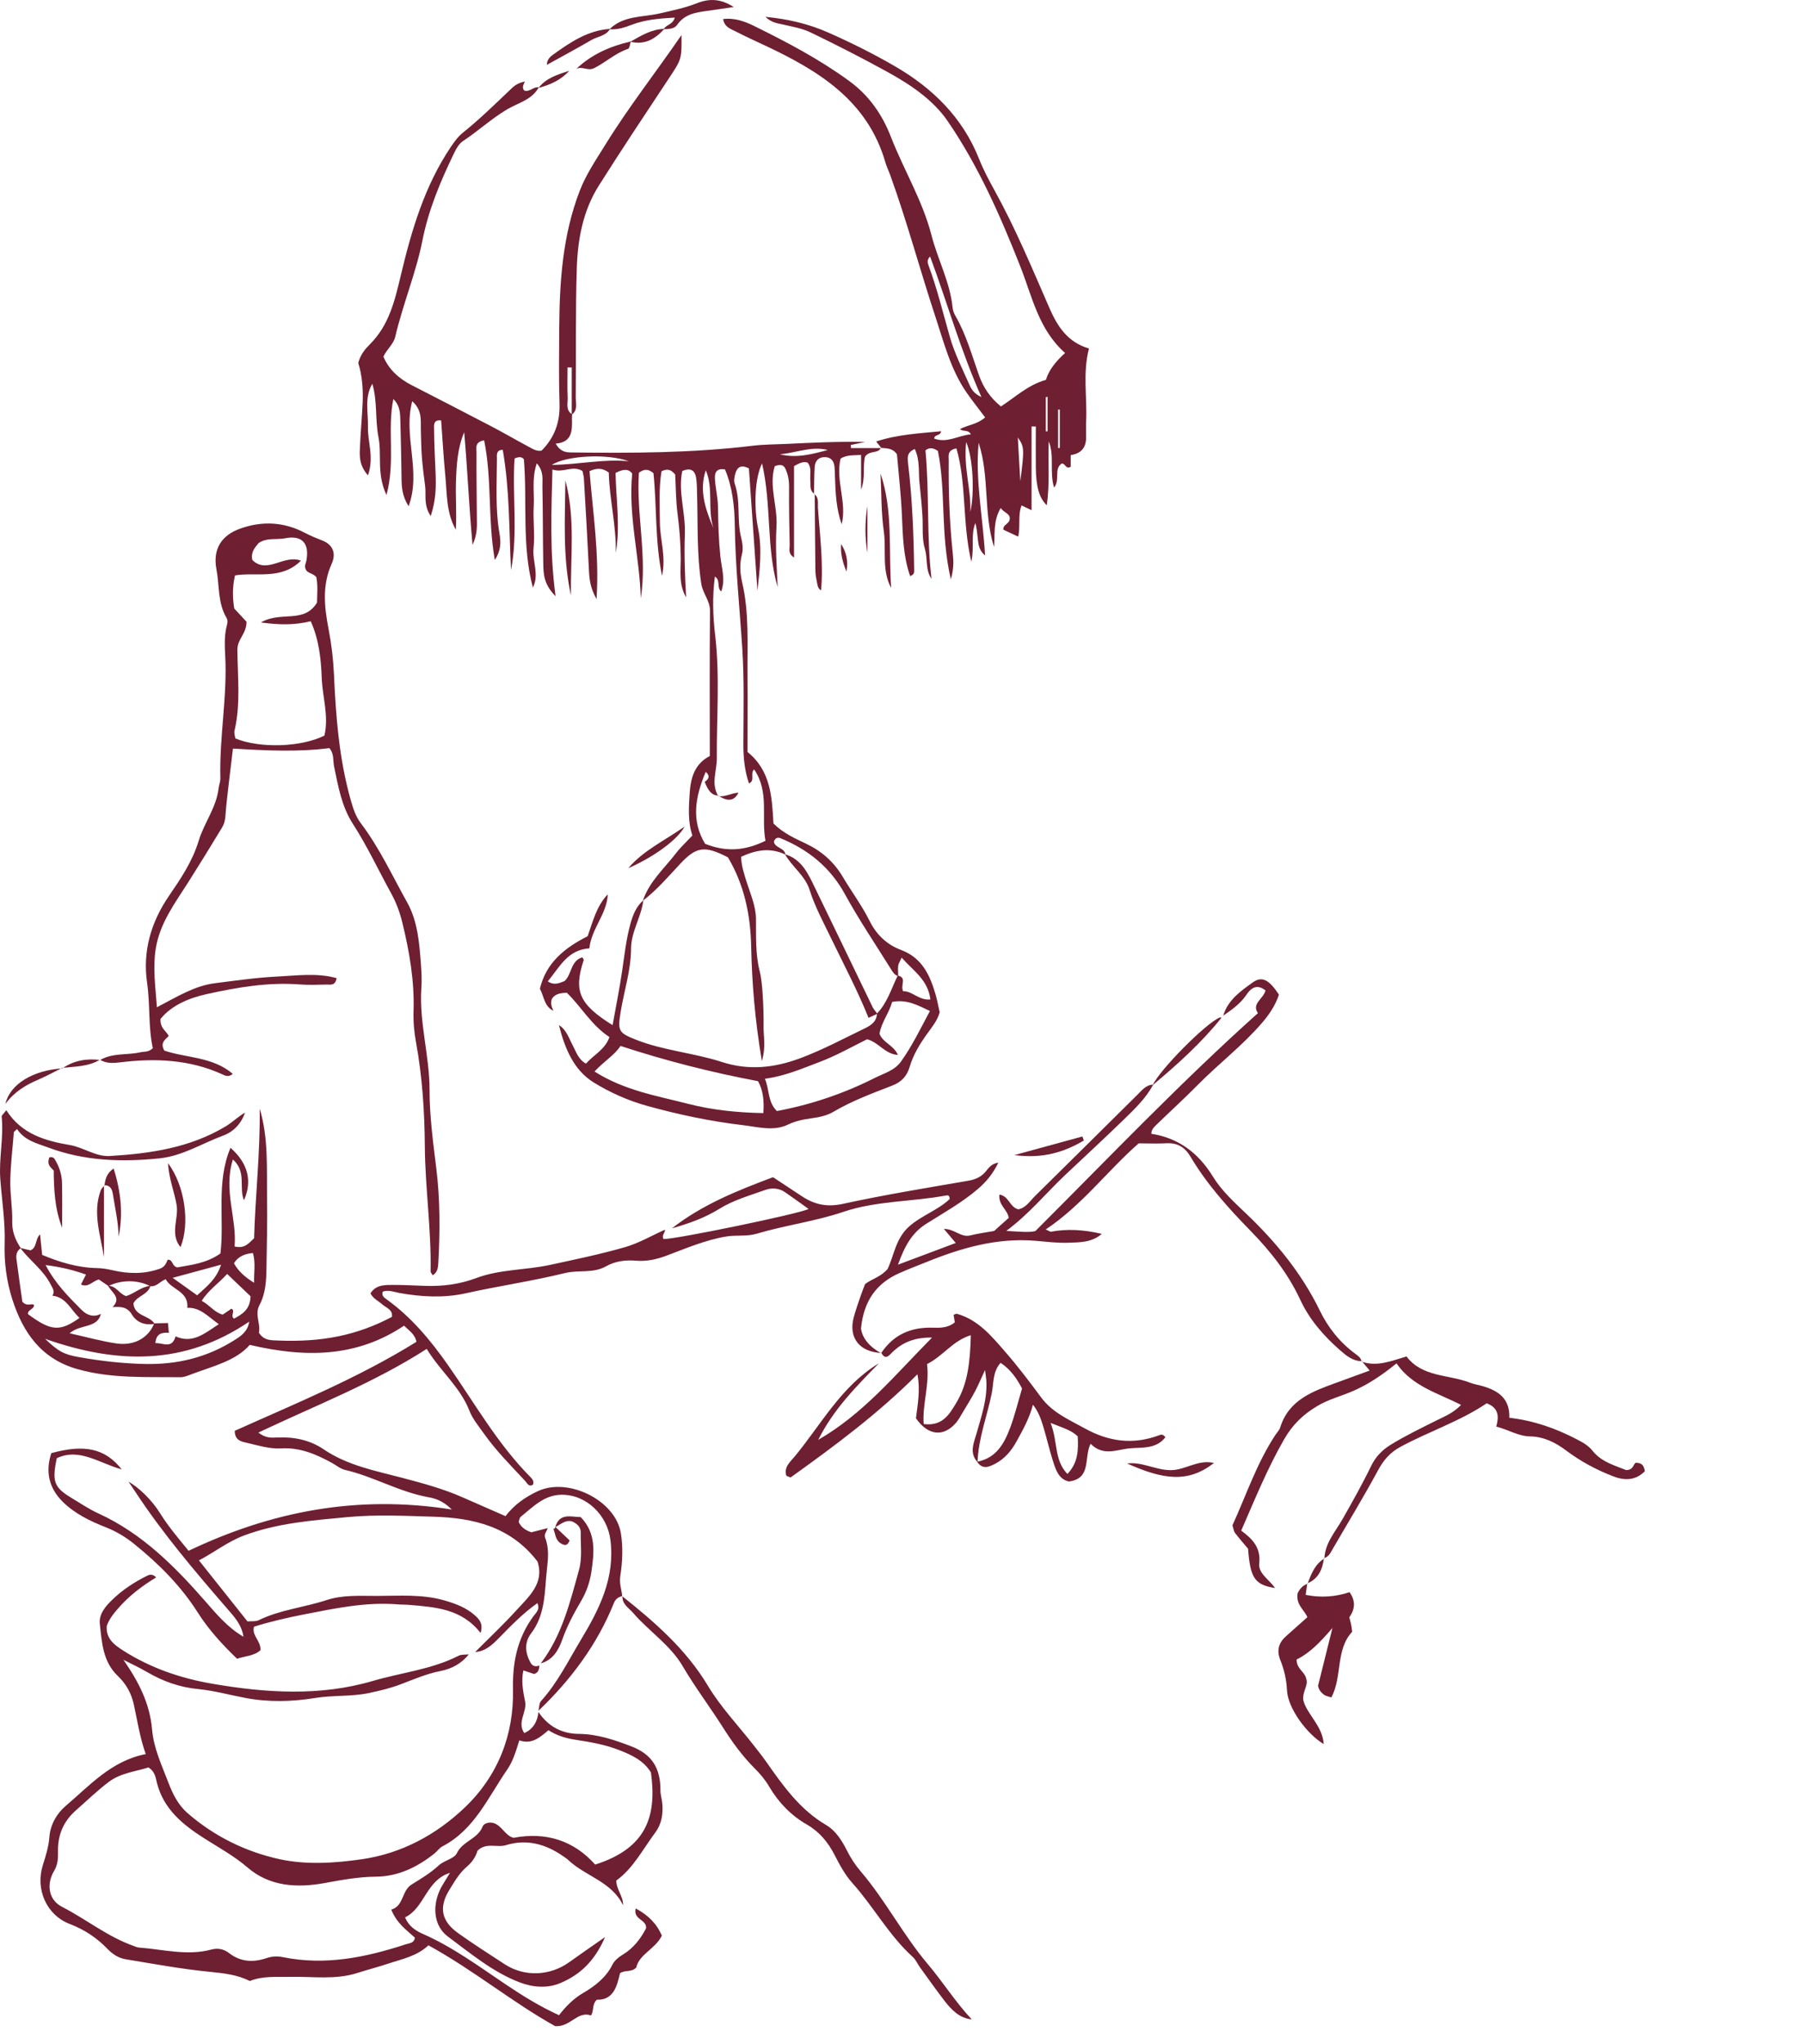 <svg width="204" height="231" viewBox="0 0 204 231" fill="none" xmlns="http://www.w3.org/2000/svg">
<g clip-path="url(#clip0_4379_59)">
<path d="M60.887 193.486C61.978 195.105 63.509 195.948 65.456 195.962C67.544 195.981 69.481 196.635 71.389 197.369C73.718 198.264 74.706 199.826 74.687 202.402C74.687 202.866 74.847 203.326 74.89 203.79C74.999 204.988 74.838 206.119 74.092 207.123C72.684 209.008 71.611 211.153 69.693 212.536C69.703 213.606 70.492 214.297 70.454 215.329C69.164 212.64 66.207 212.062 64.26 210.215C64.09 210.054 63.887 209.927 63.693 209.794C61.723 208.407 59.55 207.819 57.226 208.534C56.177 208.856 55.01 208.184 53.994 209.164C53.824 209.794 53.409 210.452 52.799 210.964C51.939 211.693 51.391 212.659 50.815 213.592C49.606 215.543 49.898 217.119 51.802 218.478C53.532 219.71 55.317 220.855 57.098 222.011C59.314 223.446 62.196 223.327 64.374 221.76C65.569 220.903 66.788 220.065 68.422 218.923C67.237 221.665 65.569 223.19 63.391 224.113C61.893 224.753 60.254 224.61 58.785 224.052C55.742 222.896 53.243 220.789 50.664 218.881C49.109 217.735 48.859 215.595 49.7 213.701C49.983 213.066 50.399 212.488 50.886 211.664C48.169 212.517 48.042 215.604 45.807 216.698C46.199 217.669 46.965 218.194 47.82 218.568C51.217 220.055 54.183 222.262 57.235 224.307C59.125 225.576 61.038 226.76 63.212 227.755C64.01 226.746 64.818 225.903 65.918 225.259C67.222 224.497 68.517 223.536 69.249 222.049C69.476 221.585 69.963 221.187 70.421 220.912C71.635 220.183 72.438 219.122 73.057 217.939C73.175 216.93 71.555 216.968 71.89 215.689C73.279 216.433 74.271 217.408 74.843 218.767C74.096 220.282 72.287 220.851 71.947 222.371C71.375 222.944 70.728 222.598 70.118 223.01C69.769 224.421 69.419 226.055 67.492 226.007C66.92 226.533 67.199 227.196 66.835 227.783C65.267 227.243 64.53 229.114 62.777 228.991C58.01 226.348 53.569 222.669 48.448 219.856C47.149 221.092 45.434 221.414 43.814 221.954C42.694 222.323 41.551 222.617 40.431 222.977C37.899 223.791 35.296 223.36 32.726 223.422C31.233 223.46 29.745 223.289 28.252 223.891C26.844 223.18 25.323 223.01 23.74 222.854C20.542 222.541 17.367 221.954 14.188 221.428C13.413 221.301 12.732 220.86 12.166 220.273C10.951 219.013 9.558 218.081 7.89 217.446C5.273 216.452 3.983 213.549 4.838 210.817C5.169 209.761 5.5 208.724 5.585 207.611C5.693 206.2 6.435 204.95 7.413 204.116C10.144 201.796 12.591 199.002 16.479 198.245C15.808 196.336 15.534 194.48 15.137 192.657C14.863 191.398 14.268 190.309 13.318 189.409C11.632 187.808 11.518 185.63 11.287 183.528C11.164 182.42 11.944 181.539 12.633 180.862C13.8 179.711 15.203 178.792 16.691 178.063C16.961 177.931 17.306 177.898 17.655 178.281C16.035 179.257 14.551 180.393 13.323 181.818C12.808 182.41 12.317 183.035 12.066 183.783C11.977 185.209 12.926 185.905 13.947 186.554C17.027 188.519 20.419 189.674 23.981 190.29C30.061 191.336 36.193 191.734 42.179 189.972C45.401 189.025 48.807 188.689 51.854 187.131C52.18 186.965 52.62 187.022 53.007 186.975C52.194 188.021 51.051 188.613 49.823 188.855C48.259 189.158 46.828 189.778 45.363 190.337C44.187 190.787 42.992 191.076 41.758 191.336C39.732 191.767 37.686 191.573 35.664 191.9C33.023 192.326 30.387 192.402 27.704 191.89C25.937 191.554 24.179 191.066 22.403 190.896C20.301 190.692 18.439 190.024 16.649 188.983C15.78 188.471 14.858 188.05 13.956 187.591C15.676 190.062 16.942 192.51 17.197 195.47C17.377 197.596 18.312 199.556 19.068 201.531C19.54 202.772 20.159 203.998 21.189 204.898C24.208 207.535 27.779 209.283 31.611 210.121C34.644 210.784 37.87 210.571 40.965 210.121C45.425 209.472 49.346 207.346 52.558 204.282C56.286 200.726 58.123 196.1 58.01 190.934C57.944 187.879 58.501 185.176 60.287 182.709C60.585 182.297 61.105 181.913 60.769 181.184C59.101 182.353 57.722 183.807 56.324 185.223C55.587 185.966 54.84 186.639 53.735 186.71C55.27 185.166 56.862 183.67 58.327 182.065C59.786 180.459 61.6 178.944 60.779 176.477C57.727 172.509 53.513 171.548 48.996 171.415C45.774 171.32 42.519 171.159 39.321 171.458C35.362 171.832 31.356 172.121 27.557 173.555C25.767 174.232 24.307 175.393 22.498 176.354C24.387 178.726 26.183 180.985 27.983 183.248C28.483 183.206 28.918 183.277 29.244 183.116C31.677 181.927 34.379 181.676 36.916 180.843C38.74 180.241 40.658 180.369 42.538 180.369C45.127 180.369 47.735 180.147 50.281 180.885C51.5 181.241 52.676 181.672 53.65 182.519C54.179 182.983 54.675 183.476 54.344 184.555C52.213 181.828 49.27 181.638 46.35 181.387C45.883 181.345 45.406 181.359 44.938 181.321C41.371 181.037 37.922 181.766 34.455 182.443C32.532 182.817 30.633 183.253 28.724 183.845C28.427 184.835 29.532 185.46 29.452 186.501C28.753 187.15 27.794 187.145 26.806 187.467C25.129 185.862 23.584 184.167 22.375 182.263C20.442 179.219 17.962 176.752 15.199 174.517C14.216 173.721 13.167 173.087 11.972 172.613C10.219 171.922 8.5 171.107 7.12 169.753C5.5 168.162 5.126 166.301 5.802 164.232C9.577 163.199 11.877 163.692 13.767 166.069C11.192 165.359 8.972 163.597 6.421 164.805C5.863 167.442 6.109 168.1 8.07 169.284C9.081 169.895 10.068 170.563 11.136 171.05C16.058 173.3 19.762 177.022 23.249 181.013C24.529 182.481 25.786 183.968 27.529 184.981C27.34 183.618 26.456 182.685 25.634 181.738C21.978 177.519 18.364 173.262 15.288 168.579C15.076 168.257 14.858 167.939 14.528 167.452C15.666 168.091 17.136 169.474 18.095 171.013C19.011 172.49 20.121 173.797 21.326 175.269C30.623 170.842 40.346 168.901 51.094 170.605C50.031 169.554 49.143 169.336 48.377 169.199C45.113 168.598 42.226 166.869 39.014 166.126C38.499 166.007 38.05 165.619 37.568 165.354C35.763 164.364 33.954 163.569 31.771 163.697C30.477 163.772 29.14 163.346 27.841 163.048C27.279 162.92 26.551 162.787 26.546 161.708C33.444 158.611 40.54 155.722 47.092 151.65C46.927 150.784 46.237 150.367 45.689 149.827C40.341 153.402 34.596 153.483 28.242 151.996C26.702 153.772 24.156 154.387 21.751 155.277C21.312 155.438 20.849 155.661 20.395 155.651C16.493 155.604 12.586 155.822 8.745 154.733C4.649 153.573 2.594 150.59 1.394 146.853C0.747 144.836 0.459 142.696 0.525 140.556C0.605 138.103 0.213 135.688 0.034 133.259C-0.141 130.905 0.435 128.566 0.189 126.208C0.171 126.042 0.445 125.843 0.714 125.474C2.415 128.164 5.107 128.935 7.914 129.414C9.468 129.679 10.796 130.744 12.435 130.65C17.003 130.375 21.487 129.721 25.502 127.311C26.263 126.857 26.91 126.208 27.704 125.749C27.279 126.999 26.4 127.913 25.247 128.339C22.833 129.224 20.655 130.654 17.967 130.924C13.682 131.35 9.525 131.213 5.448 129.688C4.163 129.21 2.811 128.916 1.923 127.605C1.805 127.714 1.687 127.823 1.569 127.936C1.423 129.764 1.2 131.592 1.163 133.42C1.13 134.949 1.418 136.483 1.38 138.013C1.347 139.192 1.739 140.144 2.353 141.072C1.886 141.361 1.8 141.834 1.862 142.308C2.079 144.003 2.33 145.689 2.528 147.119C3.076 147.711 3.487 147.275 3.841 147.464C3.889 147.99 3.109 147.99 3.161 148.52C5.769 150.447 6.766 150.533 8.991 148.946C7.999 148.051 7.507 146.612 5.925 146.437C6.251 145.949 5.944 145.589 5.726 145.163C4.895 143.515 3.359 142.478 2.297 141.039C2.679 141.129 3.062 141.219 3.449 141.313C4.21 140.986 3.95 140.054 4.531 139.504C4.607 140.243 4.673 140.915 4.767 141.825C6.709 142.644 8.788 143.278 10.966 143.316C11.603 143.33 12.161 143.435 12.747 143.567C14.542 143.979 16.314 144.017 18.085 143.383C18.628 143.188 18.77 142.814 18.964 142.374C19.573 142.322 19.422 143.108 20.046 143.24C21.572 142.956 23.301 142.81 24.926 141.664C25.398 137.819 24.406 133.675 26.064 129.721C28.063 131.478 28.545 133.505 27.586 135.65C26.986 134.21 27.916 132.449 26.338 131.043C25.228 134.518 26.806 137.7 26.527 140.873C27.652 141.143 28.096 140.551 28.734 139.94C28.871 135.138 29.433 130.233 29.367 125.294C30.368 128.613 30.151 132.004 30.198 135.371C30.236 138.046 30.175 140.726 30.132 143.401C30.108 144.817 30.023 146.224 29.334 147.516C28.771 148.572 29.508 149.642 29.272 150.613C29.83 151.508 30.623 151.475 31.417 151.503C36.463 151.712 40.384 150.907 44.319 148.833C44.437 148.009 43.696 147.829 43.256 147.441C42.788 147.029 42.188 146.768 41.895 146.172C42.543 145.153 43.582 145.225 44.565 145.22C45.741 145.22 46.922 145.291 48.099 145.329C50.078 145.39 51.991 145.149 53.876 144.438C56.545 143.439 59.446 143.558 62.205 142.956C65.04 142.341 67.893 141.754 70.676 140.953C72.244 140.504 73.695 139.646 75.202 138.974C75.211 139.339 74.781 139.637 75.036 140.035C76.364 140.077 90.423 137.179 91.439 136.635C90.537 135.991 89.668 135.356 88.779 134.745C88.08 134.262 87.263 134.225 86.521 134.49C84.769 135.12 82.921 135.64 81.362 136.611C79.657 137.672 77.857 138.287 75.981 138.827C79.425 136.133 83.413 134.547 87.414 133.046C88.581 133.817 89.63 134.504 90.674 135.195C92.105 136.147 93.532 136.45 95.327 136.057C99.995 135.039 104.719 134.267 109.429 133.457C110.256 133.315 110.913 133.06 111.456 132.416C111.787 132.023 112.075 131.526 112.897 131.398C112.287 132.648 111.532 133.566 110.582 134.376C108.782 135.92 106.717 137.066 104.729 138.321C103.108 139.343 102.3 140.844 101.544 142.933C103.935 142.038 105.957 141.275 108.078 140.48C107.615 139.931 107.266 139.514 106.736 138.889C107.941 138.884 108.669 139.878 109.684 139.632C110.596 139.41 111.532 139.282 112.42 139.121C112.982 138.614 113.506 138.145 114.068 137.643C113.95 136.72 112.878 136.204 113.015 135.015C114.078 135.143 114.187 136.464 115.16 136.677C116.015 136.507 116.487 135.716 117.087 135.129C120.961 131.327 124.802 127.496 128.662 123.684C129.158 123.196 129.607 122.6 130.41 122.585C129.574 124.129 128.317 125.327 127.084 126.53C124.887 128.661 122.638 130.735 120.413 132.832C118.292 134.835 116.454 137.127 113.794 139.116C115.344 139.206 116.426 139.31 117.087 139.13C125.53 130.697 133.481 122.353 142.249 114.502C141.502 113.423 142.863 112.902 143.109 111.941C142.06 111.107 141.394 111.765 140.931 112.452C140.241 113.465 139.287 114.119 138.323 114.791C138.847 113.025 140.288 112.021 141.649 111.041C142.717 110.274 143.52 110.728 144.625 112.414C144.247 113.565 143.581 114.588 142.754 115.554C140.553 118.13 137.855 120.18 135.484 122.576C133.939 124.139 132.314 125.621 130.74 127.15C130.466 127.415 130.183 127.699 130.197 128.14C133.133 128.585 135.447 130.189 137.142 132.951C138.139 134.58 139.542 135.849 140.902 137.146C144.28 140.361 147.195 143.903 149.255 148.137C150.181 150.04 151.504 151.707 153.247 152.99C153.549 153.213 153.904 153.44 153.965 153.876L153.998 153.838C152.973 153.833 152.241 153.218 151.532 152.597C149.68 150.978 148.074 149.136 147.035 146.896C145.65 143.922 143.657 141.398 141.403 139.097C138.871 136.502 136.466 133.832 134.61 130.702C133.986 129.65 133.136 129.139 131.893 129.21C130.878 129.267 129.857 129.219 128.766 129.219C125.213 132.331 122.345 136.232 118.249 138.955C118.59 139.092 118.746 139.225 118.873 139.201C120.631 138.876 122.538 138.96 124.594 139.452C123.446 140.442 122.095 140.404 120.829 140.451C119.591 140.499 118.344 140.338 117.106 140.234C112.765 139.869 108.725 141.029 104.766 142.634C103.751 143.046 102.725 143.43 101.724 143.875C99.149 145.007 97.671 146.977 97.363 150.144C97.51 151.267 98.374 152.256 99.645 152.938L99.664 152.91C97.193 152.801 95.932 151.196 96.537 148.899C96.759 148.061 97.056 147.246 97.335 146.427C97.486 145.982 97.666 145.547 97.826 145.125C98.606 144.528 99.588 144.325 100.363 143.43C101.091 141.948 101.27 139.983 102.792 138.628C104.209 137.364 106.075 136.772 107.388 135.513C107.388 135.03 107.133 135.086 106.94 135.12C103.094 135.83 99.083 135.707 95.37 136.962C92.153 138.051 88.803 138.467 85.581 139.429C84.414 139.774 83.238 139.552 82.071 139.755C79.723 140.158 77.555 141.095 75.362 141.915C74.21 142.346 73.114 142.578 71.933 142.483C70.723 142.383 69.575 142.525 68.507 143.127C67.071 143.937 65.446 143.501 63.911 143.875C60.188 144.789 56.385 145.338 52.634 146.172C50.21 146.711 47.626 146.579 45.132 146.124C44.517 146.011 43.927 145.75 43.285 145.977C43.105 146.47 43.488 146.678 43.771 146.887C46.544 148.899 48.68 151.461 50.645 154.259C53.664 158.564 56.257 163.19 59.999 166.954C60.221 167.177 60.405 167.428 60.273 167.793C59.772 168.096 59.626 167.627 59.38 167.366C57.769 165.638 56.097 163.962 54.727 162.03C54.136 161.196 53.451 160.382 53.087 159.449C52.029 156.736 49.761 154.941 48.254 152.45C42.259 156.305 35.745 158.81 29.215 161.907C30.08 162.584 30.765 162.484 31.412 162.461C33.274 162.385 35.055 162.75 36.585 163.791C39.33 165.657 42.533 166.239 45.623 167.059C47.9 167.66 50.149 168.271 52.303 169.223C53.876 169.919 55.45 170.605 57.164 171.353C58.138 170.07 59.404 169.18 60.845 168.517C64.26 166.945 69.575 169.545 70.204 173.257C70.468 174.843 70.392 176.539 70.142 178.134C70.01 178.982 70.298 179.65 70.355 180.398L70.392 180.365C69.953 180.507 69.627 180.653 69.41 181.198C67.511 185.905 64.534 189.868 60.887 193.353C60.982 192.974 60.958 192.491 61.19 192.236C63.056 190.171 64.27 187.685 65.687 185.332C67.775 181.856 69.57 178.338 69.027 174.034C68.677 171.249 66.334 168.929 63.542 168.934C61.534 168.934 60.287 170.307 58.894 171.415C58.742 171.538 58.719 171.827 58.648 172.007C58.964 172.67 59.493 172.973 60.084 173.177C60.712 173.016 61.317 172.859 61.922 172.708C61.851 173.077 61.478 173.371 61.648 173.802C62.097 174.938 61.988 176.146 61.856 177.282C61.568 179.787 61.733 182.405 60.056 184.607C59.286 185.616 59.366 186.809 60.004 187.927C60.24 188.339 60.59 188.386 61.001 188.235C60.939 188.613 60.949 189.03 60.391 189.191C60.037 189.073 59.621 188.935 59.182 188.789C58.922 190.01 59.149 191.151 59.38 192.302C59.616 193.481 58.431 194.655 59.29 195.872C60.238 195.437 60.771 194.644 60.887 193.495V193.486ZM19.087 150.632C18.331 150.585 17.669 150.679 17.57 151.797C18.449 151.759 19.45 152.488 19.852 151.035C21.784 151.887 23.098 150.732 24.742 149.657C23.48 148.771 22.635 147.739 21.18 147.81C21.359 145.906 19.365 145.779 18.737 144.571C18.057 144.85 17.679 145.466 16.984 145.357C15.562 144.628 13.715 144.623 12.27 145.348C11.887 145.087 11.499 144.827 11.169 144.599C10.451 144.808 9.969 145.556 9.156 145.172C9.35 144.794 9.52 144.457 9.723 144.05C8.268 143.525 6.86 143.193 5.155 142.975C6.279 145.111 7.777 146.584 9.251 148.066C9.813 148.629 10.578 148.923 11.41 148.492C10.999 150.159 9.109 149.614 7.871 150.684C9.865 151.129 11.499 151.593 13.167 151.835C15.194 152.128 16.795 151.196 17.443 149.562C17.962 149.553 18.482 149.543 18.997 149.529L19.091 150.618L19.087 150.632ZM58.728 196.692C58.303 198.046 57.991 199.078 57.344 200.016C55.18 203.146 53.65 206.797 50.017 208.681C49.681 208.856 49.445 209.221 49.143 209.467C47.196 211.025 45.014 212.081 42.495 212.1C40.511 212.114 38.612 212.474 36.68 212.825C33.586 213.383 30.5 213.222 27.983 211.054C26.471 209.756 24.765 208.828 23.112 207.777C20.698 206.238 18.506 204.491 17.745 201.493C17.603 200.925 17.547 200.229 16.786 199.755C15.345 200.215 13.663 200.371 12.326 201.37C11.013 202.355 9.827 203.51 8.589 204.599C7.205 205.812 6.534 207.336 6.558 209.178C6.567 209.955 6.572 210.684 6.123 211.437C5.226 212.943 5.467 214.719 7.026 215.514C9.747 216.906 12.147 218.871 15.052 219.904C15.274 219.984 15.496 220.098 15.728 220.112C18.449 220.311 21.156 221.073 23.905 220.335C24.623 220.14 25.304 220.268 25.909 220.737C27.208 221.746 28.649 221.812 30.146 221.301C30.77 221.087 31.379 221.069 32.003 221.196C36.784 222.167 41.362 221.225 45.883 219.743C46.308 219.605 46.847 219.615 46.913 218.985C45.935 218.109 44.843 217.332 44.248 215.822C45.694 215.396 45.396 213.701 46.539 212.99C47.598 212.332 48.689 211.683 49.591 210.845C50.248 210.239 51.363 210.073 51.661 209.448C52.317 208.066 54.023 207.853 54.575 206.432C54.727 206.048 55.336 205.902 55.809 206.034C56.777 206.347 57.112 207.46 58.072 207.706C61.756 207.01 64.889 208.023 67.303 210.732C73.298 208.833 74.257 205.035 73.61 200.319C72.778 198.979 71.493 198.373 70.062 197.809C68.427 197.165 66.741 196.876 65.049 196.621C63.958 196.455 62.952 196.142 62.016 195.546C61.024 196.398 60.098 197.179 58.723 196.692H58.728ZM28.19 149.363C20.924 154.292 13.337 154.217 5.093 151.309C6.624 152.758 7.21 153.071 8.925 153.379C11.377 153.814 13.819 154.098 16.337 154.155C20.098 154.24 23.447 153.407 26.57 151.423C27.297 150.964 28.011 150.471 28.186 149.363H28.19ZM25.686 143.979C24.699 145.068 23.579 145.793 22.814 147.019C23.716 147.507 24.26 148.336 25.181 148.577C25.559 148.321 25.871 148.108 26.173 147.905C26.669 148.193 25.998 148.653 26.456 149.036C27.387 148.534 28.294 148.009 28.332 146.503C27.567 145.774 26.726 144.969 25.686 143.979ZM19.521 144.415C20.74 145.281 21.491 145.821 22.294 146.394C23.367 145.4 24.463 144.595 24.997 142.933C23.131 143.439 21.586 143.856 19.521 144.42V144.415ZM28.738 144.974C28.691 143.842 28.932 142.757 28.601 141.612C27.675 141.702 26.938 141.995 26.456 142.772C26.894 143.589 27.655 144.325 28.738 144.978V144.974Z" fill="#6E1F32"/>
<path d="M62.636 114.261C61.53 113.787 61.539 112.632 61.053 111.746C61.757 108.796 63.85 107.13 66.453 105.808C67.029 104.194 67.44 102.418 68.73 101.073C68.631 103.322 66.873 104.942 66.647 107.182C64.166 107.347 63.292 109.294 61.946 110.913C62.669 111.396 63.221 111.117 63.831 110.885C64.672 110.155 64.502 108.593 65.848 108.195C65.891 108.28 66.032 108.427 66.004 108.517C64.851 112.007 65.48 113.498 69.273 115.861C69.651 113.745 70.062 111.727 70.36 109.691C70.62 107.906 70.813 106.112 71.3 104.369C71.574 103.384 71.947 102.446 72.75 101.75C72.523 103.63 71.371 105.288 71.361 107.201C71.352 109.668 70.568 111.988 70.18 114.384C69.84 116.496 69.939 116.723 71.872 117.49C75.027 118.745 78.438 118.987 81.632 120.024C84.689 121.018 87.585 120.682 90.499 119.597C93.003 118.665 95.356 117.4 97.761 116.24C98.502 115.88 99.135 115.473 99.173 114.54C100.35 113.333 100.794 111.718 101.521 110.255C102.589 110.477 101.795 111.316 102.126 112.031C103.137 111.974 103.935 113.105 105.211 112.954C104.932 110.709 103.264 109.72 101.961 108.228C101.743 108.721 101.592 108.924 101.568 109.142C101.526 109.526 101.568 109.919 101.568 110.312C101.148 110.203 100.95 109.852 100.746 109.521C99.003 106.718 97.142 103.976 95.559 101.083C93.887 98.019 91.406 96.025 88.265 94.737C87.963 94.614 87.655 94.685 87.514 95.126C87.622 95.86 88.733 95.789 88.818 96.584C87.136 95.77 85.501 96.044 83.805 96.835C83.834 97.849 84.15 98.791 84.457 99.757C84.882 101.097 85.473 102.399 85.487 103.862C85.511 105.823 85.411 107.793 85.898 109.729C86.125 110.638 86.191 111.595 86.252 112.532C86.328 113.712 86.361 114.895 86.347 116.074C86.333 117.168 86.63 118.291 86.153 119.924C85.369 115.265 85.033 111.121 84.944 106.959C84.868 103.356 84.141 99.956 82.317 96.897C79.676 95.538 78.745 95.666 76.875 97.673C75.538 99.108 74.262 100.6 72.694 101.798C73.416 99.638 75.112 98.161 76.445 96.428C76.969 95.746 77.612 95.159 78.297 94.425C77.767 92.872 77.886 91.229 77.994 89.595C78.112 87.895 78.552 86.332 80.267 85.442C80.267 79.945 80.234 74.504 80.29 69.063C80.304 67.889 79.478 67.103 79.303 65.976C78.793 62.675 78.925 59.375 78.83 56.07C78.811 55.359 78.83 54.64 78.708 53.948C78.585 53.252 78.178 52.793 77.153 53.233C76.657 55.554 77.536 57.945 77.446 60.355C77.356 62.727 77.456 65.114 77.588 67.505C76.738 66.094 76.988 64.55 76.978 63.054C76.964 61.397 76.841 59.758 76.624 58.111C76.421 56.562 76.426 54.985 76.35 53.631C75.831 52.992 75.401 52.978 74.805 53.262C74.493 55.137 74.607 57.102 74.621 59.053C74.635 61.004 75.344 62.922 74.862 65.071C74.049 61.08 74.281 57.154 73.894 53.475C73.265 52.949 72.845 53.006 72.249 53.423C71.938 58.092 73.204 62.846 72.462 67.628C72.335 62.941 71.026 58.338 71.489 53.517C71.078 52.973 70.516 52.982 69.609 53.451C69.656 56.368 70.161 59.446 69.632 62.5C69.708 59.417 68.914 56.425 68.843 53.408C68.139 52.878 67.487 52.869 66.665 53.248C67.039 57.898 67.785 62.547 67.459 67.714C66.75 66.445 66.647 65.479 66.599 64.456C66.434 60.994 66.231 57.533 66.028 54.072C66.009 53.773 65.914 53.475 65.862 53.224C64.705 52.556 63.708 53.484 62.47 53.063C62.347 57.841 62.149 62.353 62.825 67.382C61.502 66.061 61.455 64.891 61.436 63.745C61.379 60.829 61.398 57.907 61.336 54.99C61.318 54.199 61.53 53.309 60.699 52.362C60.103 54.142 60.448 55.705 60.354 57.216C60.259 58.788 60.5 60.383 60.335 61.946C60.179 63.438 61.01 64.934 60.259 66.402C58.993 61.638 59.631 56.756 59.243 51.907C59.05 51.675 58.79 51.557 58.19 51.813C57.907 55.928 58.592 60.208 57.788 64.432C57.562 59.896 57.637 55.336 56.853 50.842C56.064 50.842 56.196 51.477 56.196 51.86C56.178 54.692 55.998 57.533 56.489 60.346C56.655 61.297 56.655 62.207 55.955 63.296C55.143 58.669 55.648 54.142 54.746 49.767C53.664 49.947 53.882 50.634 53.882 51.107C53.867 53.546 53.914 55.984 53.924 58.428C53.924 59.332 54.037 60.256 53.437 61.596C53.022 57.031 52.856 52.944 52.492 48.849C51.727 50.662 51.623 52.575 51.562 54.436C51.505 56.231 51.656 58.04 51.543 59.863C50.461 57.959 50.556 55.861 50.362 53.83C50.159 51.723 50.041 49.611 49.885 47.518C49.001 47.409 49.082 48.044 49.086 48.437C49.1 50.089 49.176 51.742 49.252 53.39C49.318 54.928 49.318 56.458 48.708 58.324C47.858 57.059 48.212 55.942 48.075 54.933C47.929 53.839 47.792 52.746 47.707 51.647C47.627 50.624 47.622 49.597 47.589 48.574C47.556 47.523 47.787 46.396 46.615 45.344C45.562 49.331 47.674 53.243 46.205 57.216C45.453 56.027 45.42 55.014 45.406 53.986C45.378 51.855 45.335 49.724 45.274 47.598C45.25 46.746 45.264 45.865 44.48 45.098C43.762 48.593 44.735 52.078 43.705 55.947C42.567 53.555 43.195 51.401 42.798 49.412C42.406 47.419 42.694 45.363 42.104 43.37C41.178 44.932 41.655 46.642 41.612 48.299C41.565 49.971 42.326 51.652 41.612 53.721C40.512 52.49 40.668 51.33 40.72 50.222C40.791 48.659 40.937 47.101 41.008 45.543C41.079 43.967 40.946 42.404 40.512 41.021C40.757 40.069 41.301 39.435 41.83 38.909C44.022 36.726 44.66 33.914 45.34 31.058C46.545 25.996 48.019 21.01 50.967 16.625C51.359 16.043 51.789 15.441 52.327 15.011C54.292 13.438 56.078 11.672 57.902 9.944C58.322 9.546 58.799 9.319 59.352 9.215C59.22 9.541 58.979 9.859 59.272 10.228C59.891 10.455 60.321 9.759 60.921 9.873C60.146 11.303 58.554 11.634 57.321 12.373C55.554 13.429 54.056 14.821 52.355 15.944C51.926 16.223 51.614 16.763 51.378 17.246C49.837 20.423 48.463 23.676 47.773 27.157C47.036 30.874 45.557 34.373 44.697 38.052C44.494 38.919 43.734 39.468 43.356 40.311C44.008 41.826 45.156 42.816 46.587 43.55C49.587 45.089 52.592 46.632 55.582 48.195C56.971 48.919 58.322 49.715 59.706 50.449C60.179 50.7 60.647 51.036 61.242 50.932C62.706 49.455 63.344 47.712 63.273 45.614C63.179 42.778 63.226 39.937 63.24 37.096C63.273 31.806 63.623 26.569 65.56 21.559C66.278 19.698 67.388 18.079 68.418 16.412C71.064 12.122 74.177 8.163 77.064 3.959C77.097 6.729 77.064 6.705 75.585 8.94C72.934 12.937 70.275 16.928 67.714 20.982C65.943 23.78 65.333 26.991 65.229 30.23C65.069 35.116 65.154 40.008 65.106 44.899C65.102 45.572 65.371 46.344 64.653 46.864V41.528C64.497 41.528 64.341 41.528 64.18 41.523C64.18 42.655 64.138 43.787 64.195 44.913C64.228 45.567 63.93 46.348 64.695 46.827C64.691 46.983 64.672 47.144 64.677 47.3C64.714 48.664 64.705 49.999 62.834 50.136C63.377 51.069 63.972 51.126 64.629 51.136C71.465 51.221 78.297 51.202 85.104 50.378C86.347 50.227 87.603 50.231 88.855 50.174C91.832 50.028 94.808 49.89 97.822 49.947C97.284 50.061 96.745 50.179 96.206 50.293C96.216 50.411 96.225 50.529 96.23 50.643H99.665L99.617 50.605C99.291 51.316 98.413 50.842 97.827 51.59C97.525 52.646 97.898 54 97.373 55.331V51.415C96.414 51.467 95.725 51.415 95.054 51.827C94.458 54.303 95.8 56.77 95.177 59.252C94.572 57.538 94.482 55.748 94.421 53.958C94.406 53.565 94.406 53.167 94.369 52.779C94.312 52.163 94.024 51.709 93.372 51.666C92.621 51.614 92.172 52.045 92.125 52.774C92.058 53.797 92.073 54.82 92.054 55.847L92.096 55.809C91.515 55.445 91.685 54.848 91.633 54.318C91.567 53.631 91.827 52.892 91.322 52.282C90.806 52.12 90.391 52.357 89.791 52.675V63.007C89.082 62.562 89.309 62.036 89.299 61.61C89.248 59.403 89.214 57.197 89.229 54.99C89.233 54.256 89.106 53.579 88.794 52.935C88.591 52.514 88.218 52.462 87.613 52.684C86.914 54.919 87.958 57.225 87.807 59.545C87.665 61.804 87.84 64.086 87.939 66.364C86.63 61.87 87.273 57.164 86.177 52.376C85.359 53.972 85.222 57.254 85.723 59.697C86.2 62.041 85.917 64.394 85.652 66.752C85.331 62.131 85.01 57.509 84.689 52.94C83.829 52.49 83.366 52.774 83.158 53.503C83.054 53.873 82.964 54.327 83.082 54.668C83.777 56.643 83.3 58.745 83.805 60.739C83.956 61.335 84.06 62.031 83.909 62.609C83.616 63.717 83.682 64.782 83.933 65.853C84.722 69.272 84.504 72.742 84.528 76.204C84.552 79.116 84.528 82.028 84.528 84.988C87.178 87.104 87.301 90.144 87.462 93.066C88.581 94.179 89.89 94.752 91.151 95.353C92.913 96.191 94.288 97.399 95.29 99.08C96.291 100.765 97.477 102.356 98.351 104.109C99.145 105.704 100.34 106.779 101.899 107.366C104.257 108.252 105.14 110.17 105.778 112.329C105.976 113.001 106.099 113.697 106.26 114.408C106.014 115.322 105.409 116.055 104.857 116.818C104.025 117.973 103.279 119.185 102.872 120.559C102.556 121.629 101.951 122.282 100.888 122.694C98.625 123.575 96.343 124.413 94.227 125.663C93.509 126.089 92.606 126.274 91.766 126.388C90.83 126.516 89.98 126.681 89.092 127.107C87.466 127.889 85.662 127.358 83.98 127.16C80.319 126.729 76.704 125.966 73.147 124.977C71.016 124.385 68.961 123.466 67.124 122.33C64.847 120.923 63.854 118.423 63.207 115.861C64.067 116.387 64.322 117.325 64.761 118.139C65.154 118.868 65.39 119.73 66.259 120.208C67.157 119.2 68.423 118.622 68.919 117.206C66.878 115.88 65.735 113.783 64.1 112.201C63.396 112.225 62.791 112.31 62.418 112.869C62.21 113.394 62.39 113.825 62.588 114.251L62.636 114.261ZM81.249 89.922C80.526 89.893 80.12 89.467 79.69 88.369C79.676 88.335 80.593 87.909 79.804 87.237C78.599 90.083 78.15 92.772 79.737 95.367C82.137 96.319 84.235 96.149 86.564 95.026C86.054 92.384 87.037 89.519 85.274 86.953C84.783 87.464 85.435 88.227 84.693 88.539C84.202 87.104 84.06 85.636 84.06 84.131C84.07 80.508 84.169 76.876 83.937 73.268C83.64 68.647 83.153 64.044 83.092 59.399C83.063 57.254 82.832 55.047 81.981 53.053C80.909 52.878 80.8 53.541 80.848 54.195C80.914 55.208 81.174 56.217 81.188 57.225C81.216 59.11 81.268 60.985 81.457 62.87C81.589 64.153 82.062 65.488 81.556 66.847C81.008 66.407 81.523 65.606 80.843 65.157C80.536 67.415 80.616 69.636 80.871 71.791C81.419 76.426 81.027 81.053 81.06 85.684C81.07 87.109 80.375 88.577 81.221 89.969L81.254 89.931L81.249 89.922ZM98.049 117.457C96.334 118.309 94.562 119.313 92.654 120.033C90.679 120.777 88.747 121.624 86.498 121.918C87.022 123.149 86.786 124.508 87.849 125.569C91.718 124.844 95.413 123.599 98.928 121.823C99.957 121.302 101.153 120.999 101.885 119.976C103.161 118.201 104.091 116.24 105.159 114.261C103.765 113.603 102.532 112.911 100.883 113.238C100.548 114.483 99.669 115.535 99.457 116.832C99.844 117.869 101.058 118.106 101.535 119.228C100.052 119.133 99.381 117.798 98.054 117.457H98.049ZM67.223 121.099C70.638 123.262 74.305 123.85 77.815 124.754C80.555 125.46 83.422 125.748 86.323 125.801C86.427 124.318 86.276 123.191 85.718 122.192C80.38 121.188 75.24 119.872 70.166 118.21C69.5 119.247 68.371 119.882 67.228 121.099H67.223ZM71.111 52.135C68.702 51.23 64.053 51.481 62.399 52.542C65.484 52.509 68.29 51.836 71.111 52.135ZM80.673 59.697C79.983 57.542 80.706 55.241 79.813 53.148C79.024 55.459 79.799 57.609 80.673 59.697ZM93.608 50.856C91.747 50.392 89.999 51.197 88.189 51.339C90.051 51.818 91.827 51.334 93.608 50.856Z" fill="#6E1F32"/>
<path d="M99.687 50.657C99.493 50.416 99.299 50.179 99.077 49.9C101.468 49.104 103.934 48.981 106.424 48.74C106.334 49.313 105.654 49.062 105.644 49.568C107.113 50.118 108.375 49.204 109.787 49.09C109.485 48.493 108.876 48.839 108.559 48.489C109.452 48.025 110.524 47.949 111.403 47.177C110.671 46.197 109.943 45.288 109.282 44.336C107.51 41.765 106.754 38.758 105.795 35.85C104.019 30.481 102.564 25.007 100.632 19.689C100.471 19.249 100.258 18.823 100.126 18.368C98.114 11.374 92.591 8.007 86.558 5.166C85.419 4.631 84.267 4.115 83.152 3.532C82.627 3.258 81.947 3.097 81.768 2.155C83.057 1.984 84.271 2.439 85.249 2.922C88.977 4.759 92.652 6.686 96.035 9.158C98.303 10.815 99.777 12.97 100.754 15.489C102.21 19.225 104.336 22.691 105.337 26.598C106.041 29.339 107.425 31.873 107.718 34.733C107.751 35.041 107.85 35.363 108.002 35.628C109.244 37.759 109.891 40.121 110.709 42.423C111.195 43.796 111.97 44.942 113.184 45.936C114.809 44.895 116.236 43.502 118.272 42.934C118.626 41.779 119.415 40.822 120.445 39.894C117.445 37.257 116.718 33.506 115.381 30.121C113.118 24.386 110.638 18.761 107.165 13.69C105.493 11.246 102.899 9.527 100.268 8.083C97.443 6.535 94.566 5.062 91.665 3.665C90.697 3.196 89.582 3.012 88.514 2.765C87.9 2.623 87.271 2.581 86.553 1.904C89.194 2.155 91.509 2.727 93.673 3.684C96.252 4.825 98.794 6.09 101.236 7.51C105.479 9.972 108.861 13.292 110.713 17.956C111.209 19.211 111.838 20.38 112.485 21.555C114.847 25.835 116.723 30.348 118.674 34.818C119.595 36.935 120.757 38.687 123.143 39.388C122.415 42.181 122.954 44.923 122.822 47.651C122.793 48.28 122.831 48.91 122.817 49.54C122.789 50.639 122.217 51.264 121.078 51.434V52.75C120.516 53.101 120.478 52.353 120.063 52.381C119.137 53.025 119.911 54.199 119.198 55.113C118.655 53.328 119.264 51.519 118.593 49.881C118.485 52.267 118.74 54.659 118.367 57.102C117.516 56.278 117.157 55.019 117.134 52.85C117.115 51.301 117.134 49.748 117.134 48.2C116.973 48.2 116.812 48.2 116.652 48.2V57.661C116.151 57.419 115.877 57.291 115.518 57.121C115.088 58.234 115.409 59.418 115.14 60.649C114.573 60.383 114.016 60.123 113.468 59.867C113.373 59.271 114.157 59.257 114.19 58.608C114.209 58.025 113.51 57.954 113.165 57.41C112.282 58.883 112.532 60.369 112.409 61.823C111.186 57.987 111.923 53.873 110.666 50.047C110.264 54.28 111.153 58.452 111.394 62.78C110.737 62.225 110.652 61.6 110.581 60.985C110.505 60.369 110.472 59.744 110.302 59.119C109.75 60.393 110.208 61.78 109.839 63.485C108.795 59.02 109.32 54.72 108.157 50.676C107.076 50.88 107.288 51.533 107.283 52.04C107.25 55.506 107.369 58.968 107.728 62.42C107.817 63.263 107.907 64.124 107.524 65.474C106.324 60.336 106.986 55.516 106.06 50.97C105.512 50.586 105.082 50.558 104.652 50.899C105.11 55.724 104.765 60.582 105.337 65.417C104.619 64.394 104.921 63.158 104.595 62.069C104.227 60.833 104.387 59.564 104.312 58.305C104.232 57.045 104.113 55.79 103.976 54.54C103.844 53.328 104.052 52.054 103.447 50.747C102.484 51.15 102.621 51.789 102.701 52.499C103.169 56.486 103.325 60.488 103.376 64.498C103.376 64.716 103.376 64.944 102.918 65.105C102.139 62.879 102.096 60.573 101.992 58.257C101.888 55.904 101.619 53.555 101.43 51.349C100.92 50.601 100.244 50.695 99.635 50.615L99.682 50.653L99.687 50.657ZM105.176 28.984C104.784 29.401 104.898 29.718 105.002 30.002C105.984 32.649 106.641 35.386 107.416 38.095C107.95 39.965 108.852 41.731 109.641 43.521C109.863 44.023 110.189 44.53 110.978 44.866C108.611 39.544 107.123 34.221 105.176 28.989V28.984ZM109.721 57.879C110.231 55.7 110.024 51.694 109.258 49.957C108.937 52.93 109.853 55.378 109.721 57.879ZM115.376 54.394C115.853 50.714 115.834 50.496 115.097 49.445C115.192 51.117 115.282 52.755 115.376 54.394ZM119.652 50.634C119.718 50.634 119.779 50.629 119.845 50.624V46.287C119.779 46.287 119.718 46.287 119.652 46.287V50.629V50.634ZM118.461 44.847C118.395 44.857 118.329 44.866 118.263 44.88V48.763C118.329 48.759 118.395 48.754 118.461 48.744V44.847Z" fill="#6E1F32"/>
<path d="M11.338 119.796C12.741 118.977 14.357 119.266 15.854 118.93C16.303 118.83 16.808 118.944 17.281 118.461C16.756 116.084 16.993 113.574 16.634 111.074C16.119 107.542 17.054 104.241 19.119 101.234C20.442 99.302 21.764 97.347 22.463 95.036C23.073 93.014 24.467 91.276 24.717 89.107C24.764 88.719 24.934 88.331 24.92 87.947C24.793 83.297 25.728 78.685 25.463 74.03C25.407 73.003 25.369 71.98 25.586 70.967C25.671 70.583 25.837 70.2 25.615 69.826C24.604 68.135 24.826 66.175 24.476 64.347C24.041 62.065 25.034 60.497 27.174 59.739C29.659 58.854 32.125 58.982 34.477 60.222C35.106 60.554 35.743 60.814 36.405 61.07C37.643 61.544 38.049 62.524 37.496 63.745C36.41 66.156 36.679 68.627 37.151 71.071C37.482 72.78 37.685 74.485 37.765 76.218C37.983 81.015 38.346 85.793 39.669 90.447C39.929 91.371 40.222 92.27 40.794 93.028C42.901 95.803 44.351 98.961 46.038 101.978C47.252 104.146 47.422 106.628 47.606 109.066C47.672 109.928 47.71 110.804 47.649 111.666C47.384 115.549 48.575 119.313 48.575 123.163C48.575 126.165 48.976 129.101 49.34 132.07C49.77 135.565 49.765 139.149 49.567 142.696C49.538 143.236 49.491 143.79 48.934 144.131C48.825 143.936 48.688 143.813 48.693 143.69C48.782 138.965 48.079 134.277 48.041 129.541C48.012 125.625 47.753 121.671 47.044 117.793C46.827 116.619 46.727 115.449 46.765 114.27C46.874 110.856 46.297 107.537 45.49 104.241C45.202 103.076 44.795 101.982 44.224 100.95C42.783 98.332 41.521 95.614 39.896 93.099C38.63 91.139 38.247 88.871 37.78 86.636C37.638 85.958 37.808 85.206 37.246 84.552C33.674 85.007 30.084 84.827 26.342 84.604C26.082 86.787 25.803 88.998 25.572 91.21C25.492 91.996 25.544 92.815 25.123 93.506C23.867 95.585 22.591 97.654 21.287 99.71C19.771 102.091 18.051 104.355 17.602 107.276C17.276 109.393 17.569 111.434 17.744 113.839C20.139 112.589 22.024 111.406 24.339 111.117C26.673 110.823 29.016 110.482 31.35 110.368C33.556 110.264 35.833 109.928 38.068 110.548C37.902 111.448 37.354 111.263 36.948 111.273C35.928 111.297 34.898 111.334 33.882 111.259C30.315 110.989 26.819 111.59 23.385 112.348C21.391 112.788 19.388 113.617 18.15 115.165C18.093 116.226 18.807 116.51 19.081 117.088C18.684 117.5 18.075 117.845 18.585 118.736C21.041 119.583 24.037 119.408 26.323 121.368C25.822 121.78 25.473 121.572 25.119 121.411C21.415 119.73 17.527 119.579 13.582 120.066C12.774 120.166 12.023 120.199 11.305 119.773L11.333 119.811L11.338 119.796ZM27.878 70.285C27.863 71.658 26.833 72.24 26.843 73.424C26.866 76.478 27.23 79.556 26.517 82.592C26.451 82.871 26.578 83.198 26.611 83.458C29.432 84.604 34.062 84.448 36.684 83.136C37.208 80.944 36.462 78.785 36.381 76.597C36.301 74.428 36.065 72.274 35.139 70.214C33.287 70.654 31.657 70.635 29.503 70.351C31.77 69.016 34.369 70.536 35.847 68.107C35.861 67.24 35.961 66.156 35.772 65.232C35.351 64.716 34.704 64.844 34.539 64.243C34.402 63.963 34.586 63.684 34.643 63.381C35.016 61.435 34.175 60.459 32.266 60.833C31.274 61.028 30.197 60.734 29.247 61.373C28.822 61.885 28.336 62.41 28.534 63.291C30.211 64.939 32.106 62.623 34.033 63.367C31.785 65.592 28.997 64.631 26.574 65.029C26.257 66.43 26.3 67.591 26.489 68.774C26.975 69.295 27.448 69.811 27.882 70.275L27.878 70.285Z" fill="#6E1F32"/>
<path d="M110.547 165.259C109.56 164.184 110.141 163.043 110.448 161.94C111.001 159.979 111.681 158.047 111.53 155.959C111.511 155.727 111.473 155.5 111.388 154.842C110.911 155.864 110.618 156.58 110.255 157.257C109.848 158.019 109.39 158.758 108.946 159.496C108.662 159.965 108.407 160.472 108.044 160.874C106.645 162.432 104.926 162.233 103.579 160.292C103.754 158.791 104.094 157.186 103.744 155.32C99.275 159.795 94.386 163.412 89.439 166.954C89.368 167.006 89.161 166.874 88.924 166.793C88.594 165.813 89.411 165.164 89.879 164.596C92.883 160.95 95.16 156.636 99.384 154.079C96.866 156.669 94.291 159.212 92.524 162.731C97.707 159.738 101.241 155.348 105.398 151.172C103.461 151.139 102.096 151.683 100.919 152.815C100.574 153.146 100.135 153.795 99.663 152.896L99.644 152.924C101.033 150.85 102.984 149.983 105.455 150.054C106.286 150.078 107.207 150.097 107.973 149.444C107.93 149.188 107.878 148.899 107.831 148.605C107.963 148.563 108.11 148.454 108.218 148.487C110.623 149.164 112.135 151.016 113.675 152.782C115.111 154.43 116.434 156.182 117.738 157.939C119.013 159.657 120.884 160.448 122.675 161.438C125.396 162.944 128.127 163.299 131.041 162.224C131.245 162.148 131.49 162.025 131.783 162.432C130.72 163.839 129.005 163.55 127.63 163.701C126.265 163.853 124.716 164.592 123.327 163.171C122.538 164.724 123.473 167.101 120.87 167.437C119.698 167.177 119.372 166.074 119.042 165.032C118.64 163.758 118.347 162.446 117.955 161.168C117.705 160.353 117.426 159.539 116.807 158.762C116.406 160.287 115.678 161.589 114.96 162.896C114.384 163.948 113.628 164.857 112.555 165.42C111.842 165.794 111.091 166.13 110.495 165.198C112.65 164.805 113.562 163.152 114.237 161.348C114.757 159.956 115.106 158.502 115.574 156.93C115.017 155.855 114.294 154.771 113.146 154.027C112.239 155.036 112.38 156.319 112.154 157.437C111.634 160.041 110.632 162.551 110.543 165.245L110.547 165.259ZM104.831 154.169C105.129 156.537 104.283 158.706 104.453 160.941C106.603 161.22 107.373 159.804 108.114 158.587C109.484 156.343 109.702 153.8 109.782 150.902C107.713 151.537 106.674 153.241 104.826 154.169H104.831ZM118.805 160.818C119.651 163 119.183 165.003 120.705 166.585C121.947 165.288 121.947 163.824 121.872 162.333C121.135 161.627 120.223 161.386 118.805 160.818Z" fill="#6E1F32"/>
<path d="M149.765 176.136C149.841 174.379 151.013 173.101 151.811 171.699C152.935 169.72 154.05 167.745 155.042 165.7C155.534 164.691 156.242 163.914 157.225 163.308C158.902 162.271 160.669 161.424 162.426 160.543C163.329 160.093 164.293 159.733 165.223 158.781C162.592 157.437 159.71 156.688 157.919 154.089C156.285 155.415 154.726 156.461 153.016 157.205C151.665 157.797 150.238 158.137 148.924 158.928C147.313 159.894 146.137 161.05 145.197 162.693C143.317 165.974 141.899 169.45 140.359 172.992C141.663 173.939 142.594 174.938 142.395 176.7C142.273 177.812 143.491 178.499 144.191 179.474C141.885 179.119 141.384 178.352 141.134 175.037C140.638 174.446 140.123 173.858 139.651 173.243C139.518 173.068 139.499 172.802 139.367 172.39C140.912 169.028 142.112 165.354 144.257 162.125C144.432 161.864 144.677 161.623 144.767 161.334C145.74 158.204 148.428 157.257 151.098 156.281C152.326 155.831 153.554 155.386 154.882 154.899C154.471 154.406 154.235 154.127 154.003 153.843L153.97 153.88C155.694 154.51 157.301 153.819 159.049 153.303C160.858 155.68 163.796 155.32 166.225 156.267C166.659 156.438 167.132 156.509 167.585 156.636C169.371 157.143 170.76 158.019 170.675 160.235C173.425 160.548 175.91 161.424 178.291 162.66C178.99 163.024 179.595 163.346 180.128 164.009C181.135 165.264 182.713 165.657 183.884 166.145C184.758 166.154 184.706 165.373 184.994 165.321C185.712 165.33 185.887 165.648 186.005 166.273C185.009 167.276 183.823 167.385 182.457 166.864C180.535 166.131 178.735 165.16 177.095 163.929C175.862 163.005 174.563 162.366 172.995 162.338C171.7 162.314 170.609 161.599 169.201 161.23C169.485 160.197 169.555 159.141 168.119 158.597C165.129 160.623 161.6 161.774 158.364 163.521C157.192 164.156 156.455 165.013 155.827 166.178C154.192 169.204 152.397 172.144 150.672 175.118C150.436 175.525 150.238 175.966 149.718 176.093L149.761 176.131L149.765 176.136Z" fill="#6E1F32"/>
<path d="M70.354 180.393C74.044 183.334 77.568 186.383 80.058 190.536C81.504 192.946 83.493 195.025 85.231 197.255C85.713 197.875 86.209 198.486 86.658 199.13C88.557 201.839 90.461 204.524 93.414 206.257C94.51 206.901 95.213 208.028 95.781 209.155C96.21 210.012 96.725 210.793 97.34 211.513C100.146 214.799 102.125 218.682 104.917 221.982C106.627 224.004 108.045 226.268 109.887 228.233C108.489 228.086 107.61 227.163 106.826 226.154C105.862 224.909 104.96 223.621 104.034 222.347C103.755 221.963 103.571 221.495 103.231 221.187C100.528 218.743 98.795 215.505 96.385 212.815C95.558 211.896 94.944 210.75 94.373 209.638C93.631 208.189 92.644 207.01 91.24 206.205C89.417 205.158 88.023 203.69 86.965 201.896C86.521 201.138 85.963 200.484 85.349 199.869C83.951 198.472 82.798 196.886 81.74 195.214C80.271 192.894 78.603 190.706 77.209 188.324C75.797 185.909 73.392 184.375 71.597 182.292C71.096 181.714 70.326 181.302 70.387 180.369L70.35 180.402L70.354 180.393Z" fill="#6E1F32"/>
<path d="M147.827 178.949C147.775 179.332 147.723 179.721 147.648 180.251C149.348 180.592 151.016 180.483 152.608 179.943C153.282 180.884 153.273 181.831 152.58 182.784C152.646 183.04 152.736 183.343 152.797 183.646C152.844 183.873 152.863 184.105 152.906 184.423C151.007 186.454 151.814 189.475 150.553 191.843C150.156 191.705 149.906 191.677 149.736 191.549C149.424 191.312 149.145 191.024 149.046 190.531C149.533 188.575 150.038 186.549 150.676 183.987C149.249 185.654 148.082 186.842 146.622 187.553C146.608 188.59 147.534 188.959 147.685 189.641C148.016 190.484 147.284 191.052 147.374 192.122C147.728 193.699 149.552 195.011 149.689 197.113C147.808 196 145.635 193.083 145.536 191.042C145.479 189.821 145.219 188.713 144.789 187.638C144.336 186.506 144.591 185.654 145.456 184.896C146.221 184.224 146.977 183.542 147.841 182.77C147.473 181.913 146.504 181.34 146.745 180.038C146.906 179.735 147.218 179.195 147.87 178.991L147.832 178.958L147.827 178.949Z" fill="#6E1F32"/>
<path d="M75.064 3.305C75.295 2.775 76.065 2.827 76.306 1.989C74.596 2.088 72.971 2.211 71.43 2.803C70.608 3.116 69.81 3.381 68.922 3.305C70.495 1.747 72.645 1.965 74.563 1.525C76.008 1.193 77.459 0.9 78.838 0.355C80.241 -0.199 81.545 -0.137 82.967 0.796C81.885 0.952 80.974 1.094 80.057 1.217C78.739 1.397 77.435 1.563 76.575 2.808C76.245 3.291 75.612 3.267 75.068 3.305H75.064Z" fill="#6E1F32"/>
<path d="M63.934 54.299C65.087 58.598 64.492 62.959 64.567 67.302C63.618 62.997 63.892 58.646 63.934 54.299Z" fill="#6E1F32"/>
<path d="M99.574 53.517C100.996 57.722 100.472 62.107 100.774 66.449C99.678 64.432 100.245 62.188 99.943 60.062C99.636 57.907 99.683 55.7 99.574 53.517Z" fill="#6E1F32"/>
<path d="M20.409 140.949C19.171 139.424 20.239 137.729 19.969 136.171C19.714 134.698 19.114 133.263 18.996 131.464C20.905 133.959 21.509 138.316 20.409 140.949Z" fill="#6E1F32"/>
<path d="M127.451 165.397C129.18 165.183 130.72 166.178 132.44 166.154C134.065 166.135 135.492 164.914 137.282 165.344C134.358 167.613 131.59 167.253 127.451 165.397Z" fill="#6E1F32"/>
<path d="M138.138 115.014C135.847 117.869 133.144 120.303 130.348 122.642C131.137 120.914 136.31 115.686 137.907 115.009C137.973 114.981 138.062 115.009 138.138 115.009V115.014Z" fill="#6E1F32"/>
<path d="M92.086 55.852C92.634 56.245 92.459 56.846 92.492 57.372C92.705 60.492 93.13 63.599 92.847 66.724C92.393 66.459 92.431 65.919 92.322 65.483C92.195 64.958 92.204 64.389 92.199 63.84C92.166 61.165 92.152 58.489 92.129 55.809L92.086 55.847V55.852Z" fill="#6E1F32"/>
<path d="M65.148 7.804C66.896 6.137 69.022 5.218 71.337 4.683C71.238 4.972 71.2 5.46 71.025 5.521C69.589 5.995 68.498 7.051 67.17 7.709C66.452 8.064 65.796 7.415 65.148 7.804Z" fill="#6E1F32"/>
<path d="M7.021 138.747C6.189 136.602 6.095 134.438 6.076 132.288C5.457 131.72 5.372 131.454 5.575 130.815C5.825 130.725 6.062 130.806 6.185 131.005C6.681 131.81 6.983 132.7 7.011 133.637C7.054 135.342 7.025 137.042 7.025 138.747H7.021Z" fill="#6E1F32"/>
<path d="M122.562 128.897C120.285 130.247 117.856 130.971 114.715 130.545C117.545 129.769 119.973 129.106 122.401 128.443C122.453 128.594 122.505 128.746 122.562 128.897Z" fill="#6E1F32"/>
<path d="M71.053 98.118C72.72 96.144 75.016 95.088 77.412 93.426C76.627 94.894 73.949 96.854 71.053 98.118Z" fill="#6E1F32"/>
<path d="M11.806 133.983C11.915 133.311 12.014 132.634 12.85 132.061C13.682 134.717 13.937 137.212 13.412 139.779C13.389 138.145 13.016 136.568 12.765 134.968C12.671 134.343 12.444 133.945 11.764 133.945L11.811 133.983H11.806Z" fill="#6E1F32"/>
<path d="M68.984 3.263C68.517 4.082 67.576 4.11 66.868 4.527C65.214 5.493 63.523 6.397 61.846 7.325C61.837 6.805 62.139 6.464 62.531 6.184C64.487 4.773 66.471 3.433 68.984 3.263Z" fill="#6E1F32"/>
<path d="M11.758 133.945V142.076C11.357 139.556 10.445 137.061 11.399 134.509C11.475 134.31 11.664 134.158 11.801 133.983L11.754 133.945H11.758Z" fill="#6E1F32"/>
<path d="M7.03 120.691C6.132 121.136 5.253 121.624 4.332 122.017C2.92 122.619 1.63 123.386 0.609 124.759C1.139 122.514 3.732 120.961 7.072 120.743L7.03 120.696V120.691Z" fill="#6E1F32"/>
<path d="M98.091 57.197V62.486C97.793 60.724 97.798 58.963 98.091 57.197Z" fill="#6E1F32"/>
<path d="M71.285 4.716C72.49 4.03 73.676 3.3 75.126 3.263C74.096 4.409 72.901 5.114 71.285 4.716Z" fill="#6E1F32"/>
<path d="M7.067 120.739C8.362 119.839 9.807 119.612 11.338 119.796L11.309 119.758C9.991 120.563 8.489 120.53 7.029 120.691L7.072 120.739H7.067Z" fill="#6E1F32"/>
<path d="M60.891 9.939C61.774 8.789 63.092 8.424 64.377 7.993C63.442 9.049 62.218 9.584 60.891 9.939Z" fill="#6E1F32"/>
<path d="M147.866 178.982C148.272 177.883 148.693 176.789 149.76 176.136L149.718 176.098C149.548 177.353 149.108 178.433 147.828 178.949L147.866 178.982Z" fill="#6E1F32"/>
<path d="M95.118 61.487C95.685 62.386 95.945 63.343 95.718 64.607C95.264 63.466 95.023 62.51 95.118 61.487Z" fill="#6E1F32"/>
<path d="M61.156 187.984C63.542 184.849 64.454 181.108 65.479 177.415C65.862 176.027 65.64 174.607 65.673 173.2C65.687 172.608 65.276 172.201 64.681 171.945C63.948 171.742 63.41 172.286 62.791 172.585C63.278 170.951 64.548 171.443 65.663 171.458C67.454 173.285 67.189 175.511 66.873 177.651C66.707 178.764 66.339 179.872 65.725 180.919C64.903 182.315 64.128 183.764 63.575 185.327C63.164 186.487 62.526 187.609 61.166 187.984H61.156Z" fill="#6E1F32"/>
<path d="M62.791 172.556C63.329 173.068 63.868 173.579 64.406 174.09C64.194 174.744 63.816 174.696 63.358 174.389C62.791 174.005 62.805 173.337 62.578 172.788C62.725 172.779 62.795 172.703 62.791 172.561V172.556Z" fill="#6E1F32"/>
<path d="M12.235 145.324C13.128 145.3 13.478 146.243 14.267 146.484C15.202 146.19 15.972 145.419 17.011 145.319C16.747 146.337 15.523 146.432 15.089 147.303C15.197 148.804 16.912 148.629 17.489 149.628C16.412 149.799 15.471 149.491 14.909 148.558C14.361 147.644 13.577 147.677 12.726 147.725C13.79 146.673 12.613 146.082 12.23 145.329L12.235 145.324Z" fill="#6E1F32"/>
<path d="M88.766 96.546C90.717 97.124 91.421 98.829 92.205 100.434C94.378 104.885 96.509 109.35 98.668 113.806C98.805 114.086 99.031 114.322 99.216 114.573C98.937 114.701 98.658 114.829 98.214 115.033C96.981 111.969 95.451 109.076 94.028 106.135C93.145 104.303 92.167 102.513 91.543 100.552C91.038 98.966 89.573 97.972 88.766 96.546Z" fill="#6E1F32"/>
<path d="M81.215 89.96C81.985 90.121 82.679 89.624 83.506 89.59C83.046 90.525 82.294 90.635 81.248 89.922L81.215 89.96Z" fill="#6E1F32"/>
</g>
<defs>
<clipPath id="clip0_4379_59">
<rect width="186" height="229" fill="white"/>
</clipPath>
</defs>
</svg>
